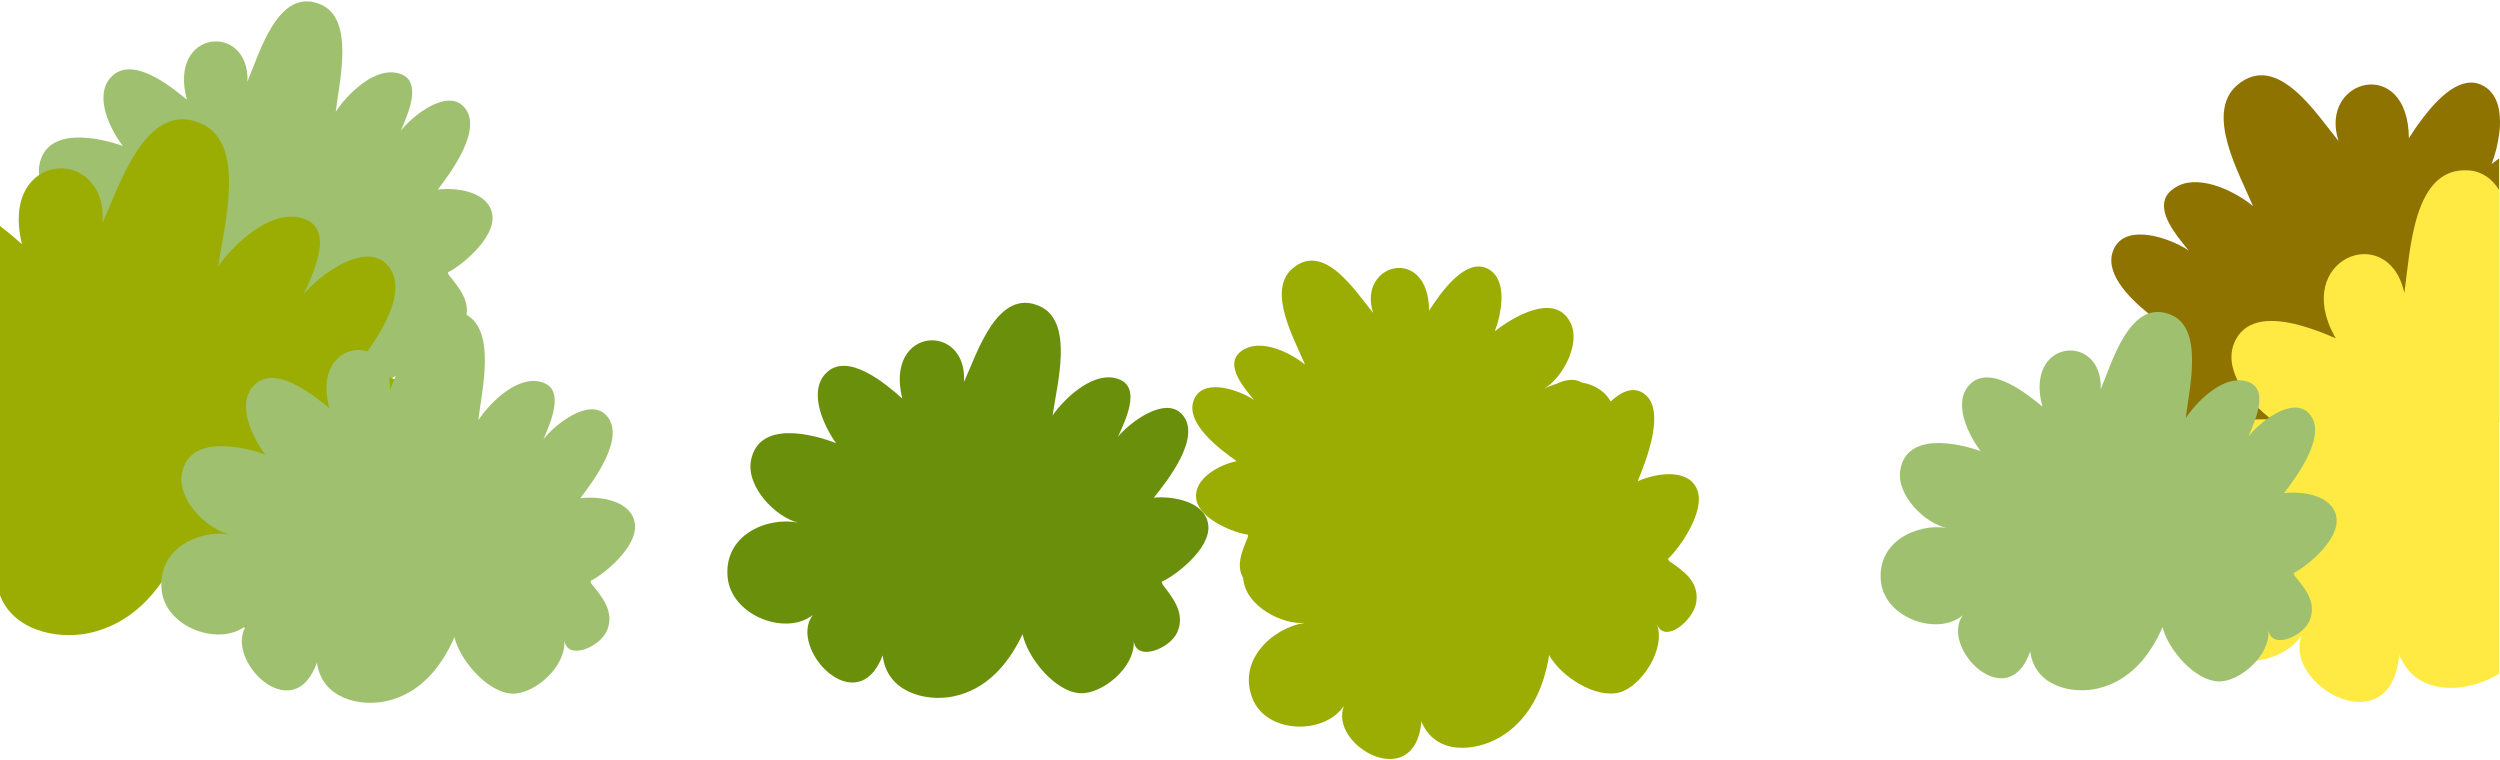 <?xml version="1.0" encoding="UTF-8"?> <svg xmlns="http://www.w3.org/2000/svg" width="1200" height="365" viewBox="0 0 1200 365" fill="none"> <path d="M1199.58 53.08C1200.14 56.865 1200.14 60.726 1199.58 64.51C1198.92 69.4 1197.71 74.175 1195.97 78.72C1197.05 77.88 1198.26 76.97 1199.58 76.03V202.56C1197.24 217.3 1181.62 225.83 1168.87 227.12C1151.4 228.9 1136.8 220.02 1125.18 206.26C1125.52 215.99 1120.41 229.91 1112.84 238.58C1110.26 241.702 1107.06 244.099 1103.5 245.58C1092.33 249.83 1071.5 241.27 1069 227.17C1070.7 238.66 1051.55 237.17 1045.63 229.9C1045.06 229.204 1044.54 228.455 1044.09 227.66C1039.57 219.66 1043.78 210.66 1046.98 202.89V201.47C1039.29 200.55 1017.72 192.4 1015.87 180.11C1015.66 178.787 1015.66 177.434 1015.87 176.11C1016.48 171.97 1019.03 168.43 1022.43 165.56C1023.28 164.838 1024.17 164.171 1025.09 163.56C1025.98 162.97 1026.87 162.42 1027.76 161.9C1031.7 159.704 1035.89 158.119 1040.2 157.19C1037.98 155.61 1034.78 153.33 1031.32 150.56C1021.23 142.42 1009.23 130.06 1014.89 119.01C1021.11 106.89 1042.07 114.62 1050.06 119.9L1050.62 120.28L1050.18 119.75C1044.46 112.87 1035.46 101.89 1039.87 94.14C1040.93 92.27 1042.78 90.58 1045.65 89.14C1056.71 83.78 1073.33 92.14 1081.42 98.91C1075.07 83.57 1058.11 54.3 1073.88 40.84C1093.08 24.46 1112.04 55.02 1122.48 67.66C1112.84 37.66 1155.99 26.38 1156.26 66.31C1157.85 63.85 1159.96 60.63 1162.48 57.31C1170.2 46.98 1181.53 35.44 1191.96 41.17C1196.44 43.6 1198.73 48.02 1199.58 53.08Z" fill="#8E7300"></path> <path d="M1199.58 91.16V323.43L1198.81 323.89C1183.88 332.61 1159.82 334.67 1151.64 314.28C1147.7 358.16 1095.58 328.98 1104.83 304.94C1100.11 311.89 1091.96 315.94 1083.27 317.08C1069.69 318.83 1054.83 313.37 1049.72 300.47C1040.3 276.59 1062.67 257.47 1081.35 254.73C1068.02 256.11 1045.44 244.73 1044.12 228.05V227.69C1042.77 207.12 1066.26 202.01 1082.57 201.35C1084.51 201.27 1086.34 201.26 1088.02 201.29C1088.84 201.29 1089.64 201.29 1090.38 201.36L1089.21 200.46C1087.43 199.047 1085.72 197.531 1084.08 195.92C1080.09 192.12 1076.68 187.598 1074.01 182.54C1070.88 176.25 1069.78 169.36 1073.23 162.91C1078.84 152.42 1091.72 152.91 1103.45 156C1108.82 157.474 1114.09 159.338 1119.24 161.58L1121.18 162.41C1120.98 162.07 1120.79 161.73 1120.6 161.41C1100.28 124.32 1145.6 106.12 1153.82 139.52C1153.91 139.87 1153.99 140.23 1154.07 140.59C1154.12 140.22 1154.19 139.84 1154.23 139.46C1155.59 129.82 1156.64 115.18 1160.53 103.05C1160.65 102.68 1160.76 102.32 1160.89 101.96C1164.72 90.7 1171.15 81.88 1182.8 81.74C1183.62 81.74 1184.45 81.74 1185.32 81.83C1191.65 82.37 1196.23 85.93 1199.58 91.16Z" fill="#FFEA44"></path> <path d="M902.889 279.52C900.444 259.99 920.267 251.13 934.373 253.39C924.391 251.39 910.071 237.97 912.151 225.51C915.28 207.21 939.893 212.65 950.747 216.57C945.084 209.2 937.022 193.5 945.36 184.69C954.915 174.58 972.738 188.79 980.364 195.2C971.422 162.42 1009.32 159.43 1008.36 186.75C1013.99 173.45 1022.48 143.07 1041.96 151.06C1057.96 157.62 1050.84 186.36 1049.16 200.72C1054.23 192.94 1065.89 181.35 1076.19 182.62C1090.19 184.34 1083.08 200.62 1079.27 209.48C1084.2 203.04 1100.16 189.97 1108.22 198.34C1117.84 208.34 1102.05 229.17 1096.32 236.73C1104.61 235.63 1120.19 237.51 1121.54 248.73C1122.83 259.33 1107.05 272.09 1100.97 275.01L1101.29 276.17C1106.12 282.17 1112.28 289.02 1108.61 297.91C1105.45 305.55 1090.11 312.16 1088.85 302.28C1090.04 314.53 1074.97 327.42 1064.85 327.09C1053.69 326.74 1040.75 312.09 1038.04 301.01C1031.71 315.56 1021.8 326.95 1007.08 330.44C994.64 333.39 976.711 329.44 974.515 312.73C963.547 343.79 930.96 310.73 942.151 295.32C930.089 305.5 905.049 296.81 902.889 279.52Z" fill="#9FC16F"></path> <path d="M775.609 200.09C772.942 182.09 753.156 180.26 741.218 186.57C749.556 181.73 758.907 165.49 753.92 155.11C746.605 139.85 726.16 152.2 717.52 158.99C720.694 150.73 723.929 134.36 714.356 129.11C703.378 123.11 691.138 141.11 685.974 149.11C685.734 117.35 651.422 126.28 659.085 150.18C650.774 140.12 635.698 115.82 620.436 128.85C607.894 139.56 621.378 162.85 626.427 175.03C620 169.69 606.782 163.03 597.982 167.26C586 173.07 596.347 185.26 601.929 191.99C595.956 187.8 578.578 181.1 573.485 190.99C567.449 202.77 586.622 216.41 593.582 221.35C585.965 222.91 572.649 229.35 574.222 239.64C575.725 249.42 592.889 255.9 598.987 256.64V257.77C596.196 264.52 592.454 272.5 597.92 279.25C602.622 285.05 617.849 286.25 616.507 277.08C618.498 288.29 635.058 295.08 643.938 291.72C653.716 287.99 661.547 271.06 661.182 260.42C670.418 271.37 682.027 278.42 695.92 277.01C707.716 275.82 722.587 266.84 720.365 251.38C737.805 275.52 758.409 236.29 744.685 226.06C757.982 231.42 778 216.02 775.609 200.09Z" fill="#9BAD03"></path> <path d="M601.209 335.331C593.724 316.331 611.511 301.121 626.373 298.961C615.707 300.051 597.804 291.021 596.756 277.741C595.218 258.221 621.529 255.971 633.529 256.521C625.902 250.841 613.707 237.521 619.884 225.951C626.996 212.701 648.649 221.471 658.018 225.541C640.551 195.191 678.142 180.211 684.178 208.171C686.471 192.921 687.262 159.511 709.067 161.441C726.96 163.041 727.102 194.441 729.102 209.441C732.231 199.961 741.076 184.551 751.813 182.591C766.427 179.921 763.369 198.591 761.831 208.801C765.173 200.731 777.964 182.471 788.276 188.401C800.578 195.461 789.947 221.551 786.089 231.011C794.204 227.291 810.444 224.281 814.684 235.151C818.702 245.481 806.018 263.371 800.604 268.251L801.236 269.321C807.653 273.841 815.662 278.861 814.222 289.011C812.987 297.751 799.111 309.271 795.342 299.671C799.698 311.671 787.751 329.491 777.422 332.351C766.036 335.511 749.164 324.761 743.591 314.401C740.924 331.131 733.813 345.781 719.813 353.951C707.938 360.881 688.8 362.521 682.293 346.301C679.164 381.191 637.716 357.991 645.067 338.881C635.413 353.021 607.84 352.151 601.209 335.331Z" fill="#9BAD03"></path> <path d="M9.218 135.45C6.684 115.17 27.262 105.96 41.92 108.3C31.555 106.2 16.675 92.3 18.88 79.36C22.124 60.36 47.68 66 58.96 70.07C53.084 62.41 44.738 46.07 53.36 36.95C63.289 26.45 81.804 41.22 89.724 47.87C80.436 13.87 119.795 10.72 118.791 39.09C124.649 25.28 133.458 -6.27 153.698 2.03C170.329 8.84 162.907 38.7 161.164 53.61C166.435 45.52 178.56 33.49 189.235 34.81C203.787 36.6 196.391 53.45 192.444 62.7C197.573 56.01 214.142 42.44 222.515 51.13C232.507 61.49 216.107 83.13 210.151 91C218.764 89.86 234.933 91.82 236.347 103.41C237.68 114.41 221.298 127.68 215.013 130.71L215.351 131.92C220.364 138.11 226.764 145.26 222.951 154.49C219.671 162.43 203.733 169.29 202.435 159.03C203.671 171.75 188.018 185.14 177.547 184.8C165.991 184.43 152.515 169.22 149.707 157.71C143.129 172.83 132.818 184.66 117.555 188.27C104.595 191.35 86 187.27 83.724 169.89C72.329 202.14 38.516 167.8 50.115 151.8C37.475 162.43 11.467 153.4 9.218 135.45Z" fill="#9FC16F"></path> <path d="M202.382 196.87C200.924 181.48 179.618 178.21 168.196 179.35C176.338 169.23 198.764 141.3 185.92 127.18C175.156 115.34 152.782 132.57 145.778 141.18C151.316 129.18 161.671 107.18 142.507 104.18C128.436 102.02 112 117.37 104.756 127.83C107.573 108.2 118.418 69.06 96.667 59.35C70.222 47.52 57.467 88.84 49.253 106.85C51.573 69.39 -0.524 71.85 10.533 117.21C7.867 114.8 4.169 111.61 0 108.47V285.68C6.356 302.57 27.138 307.02 42.338 303.96C62.649 299.82 76.667 284.63 85.893 264.96C89.2 280.28 106.444 300.96 121.742 301.96C135.627 302.85 156.773 285.82 155.582 268.96C156.951 282.57 178.249 274.19 182.862 263.83C188.196 251.83 180.009 242.07 173.6 233.68L173.191 232.06C181.653 228.29 203.769 211.47 202.382 196.87Z" fill="#9BAD03"></path> <path d="M77.636 283.64C75.102 263.36 95.68 254.16 110.338 256.5C99.974 254.39 85.094 240.5 87.298 227.5C90.542 208.5 116.098 214.14 127.378 218.21C121.502 210.55 113.156 194.21 121.778 185.1C131.707 174.6 150.222 189.36 158.142 196.01C148.853 162.01 188.213 158.86 187.209 187.24C193.067 173.42 201.876 141.88 222.107 150.17C238.738 156.98 231.325 186.84 229.582 201.75C234.853 193.66 246.969 181.63 257.653 182.95C272.205 184.74 264.809 201.6 260.862 210.84C265.982 204.16 282.551 190.58 290.933 199.27C300.925 209.64 284.525 231.27 278.569 239.14C287.182 238.01 303.351 239.96 304.765 251.55C306.098 262.55 289.716 275.82 283.431 278.85L283.769 280.06C288.782 286.26 295.182 293.4 291.369 302.63C288.089 310.57 272.151 317.43 270.845 307.17C272.089 319.9 256.436 333.28 245.956 332.95C234.4 332.58 220.916 317.36 218.116 305.86C211.529 320.97 201.227 332.8 185.965 336.42C173.005 339.49 154.409 335.42 152.133 318.03C140.667 350.33 106.853 316.02 118.453 300.02C105.893 310.62 79.885 301.59 77.636 283.64Z" fill="#9FC16F"></path> <path d="M349.271 277.231C347.245 256.631 368.32 247.991 383.049 250.831C372.613 248.371 357.929 233.831 360.507 220.831C364.293 201.691 390.009 208.251 401.316 212.741C395.609 204.761 387.556 188.021 396.569 179.021C406.889 168.721 425.227 184.261 433.067 191.251C424.578 156.501 464.489 154.641 462.72 183.321C469.013 169.531 478.765 137.891 499.022 146.951C515.671 154.381 507.369 184.351 505.245 199.391C510.791 191.391 523.378 179.601 534.151 181.281C548.827 183.561 540.898 200.391 536.658 209.611C541.991 203.011 559.147 189.821 567.396 198.881C577.227 209.701 560.062 231.081 553.831 238.881C562.569 238.011 578.88 240.511 580 252.291C581.058 263.471 564.133 276.351 557.653 279.221L557.965 280.451C562.871 286.881 569.165 294.331 565.076 303.541C561.52 311.471 545.227 317.891 544.187 307.471C545.076 320.381 528.907 333.421 518.276 332.731C506.56 331.981 493.387 316.141 490.827 304.411C483.716 319.491 473.049 331.121 457.476 334.291C444.276 336.971 425.573 332.211 423.698 314.581C411.316 346.841 378.009 310.991 390.169 295.181C377.147 305.461 351.111 295.481 349.271 277.231Z" fill="#6A8F0B"></path> </svg> 